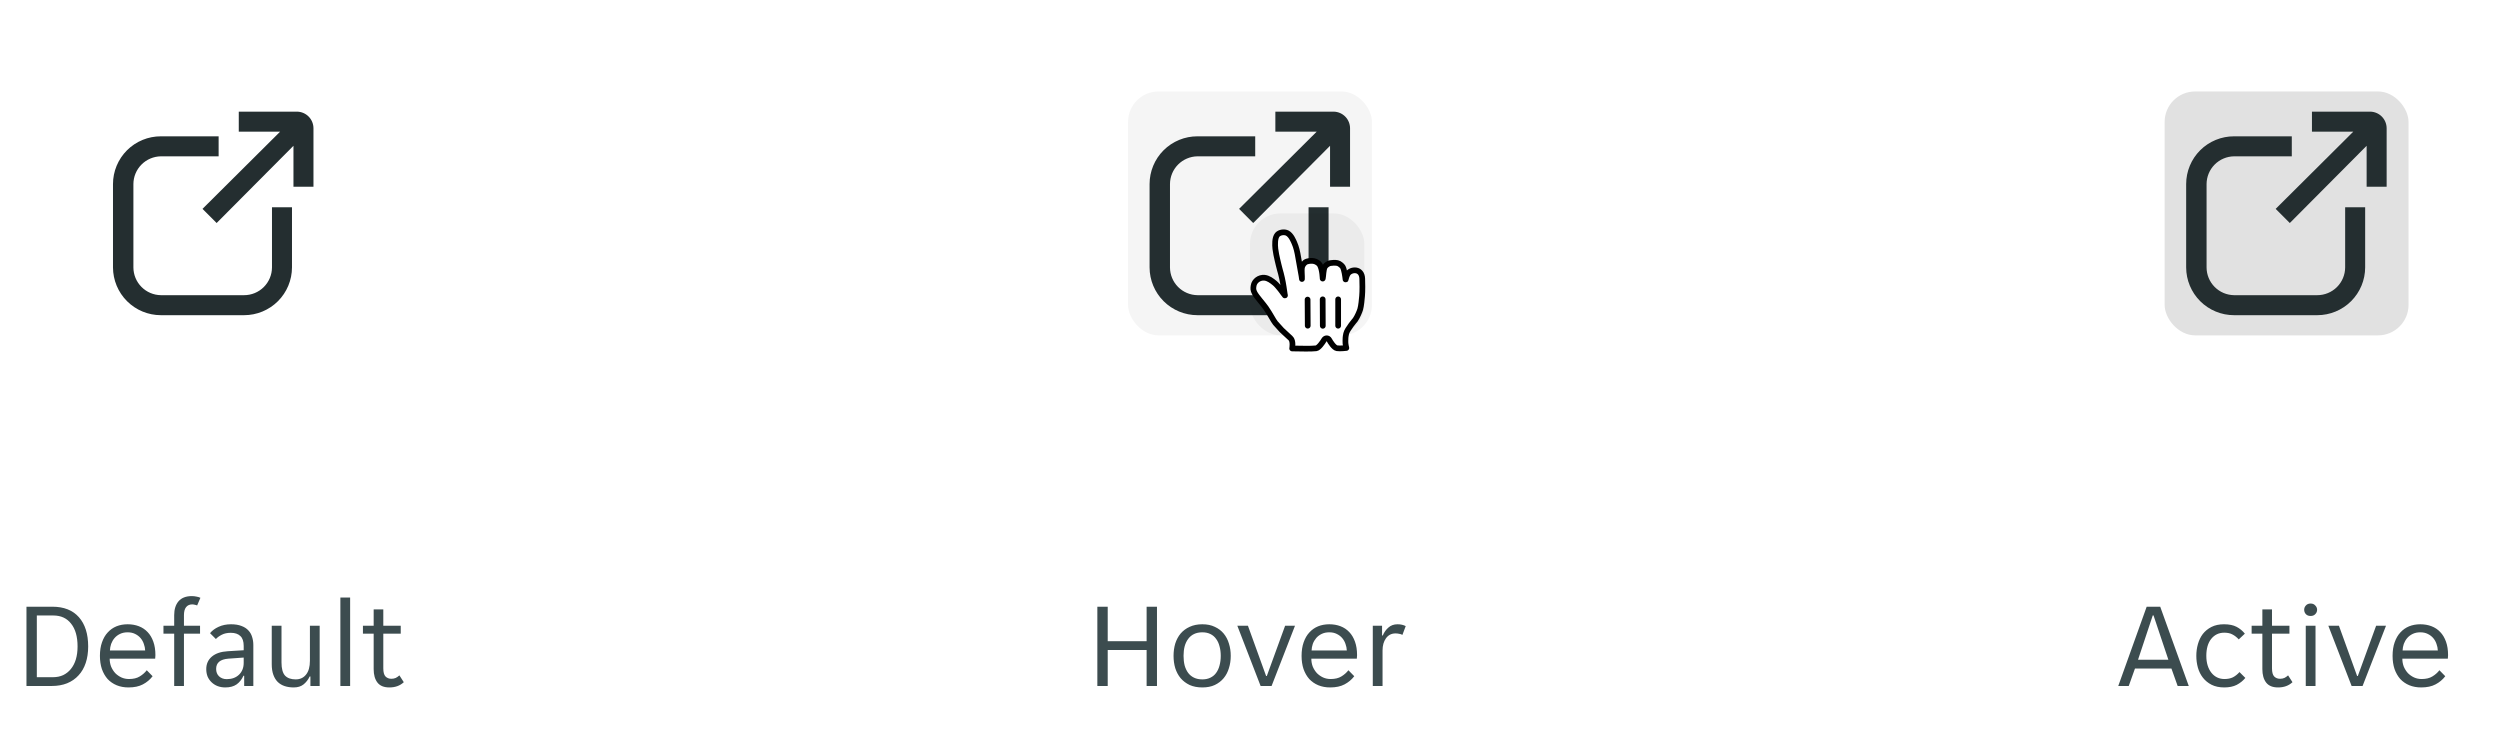 <svg width="328" height="96" viewBox="0 0 328 96" fill="none" xmlns="http://www.w3.org/2000/svg">
<g clip-path="url(#clip0_1367_90004)">
<path d="M38.502 19.128L28.422 29.26L26.567 27.405L36.752 17.273H31.327V14.648H38.992C39.563 14.661 40.106 14.898 40.505 15.306C40.904 15.715 41.127 16.264 41.127 16.835V24.5H38.502V19.128Z" fill="#242E30"/>
<path d="M34.607 37.663C35.292 36.98 35.68 36.054 35.684 35.087V27.195H38.309V35.087C38.305 36.751 37.641 38.344 36.463 39.519C35.285 40.693 33.69 41.352 32.027 41.352H21.107C19.444 41.352 17.848 40.693 16.671 39.519C15.493 38.344 14.829 36.751 14.824 35.087V24.15C14.824 23.326 14.987 22.51 15.303 21.748C15.619 20.987 16.082 20.296 16.665 19.714C17.249 19.132 17.942 18.671 18.704 18.357C19.466 18.043 20.282 17.883 21.107 17.885H28.684V20.51H21.107C20.149 20.524 19.235 20.913 18.561 21.593C17.886 22.274 17.506 23.192 17.502 24.15V35.087C17.506 36.045 17.886 36.964 18.561 37.644C19.235 38.325 20.149 38.714 21.107 38.727H32.027C32.994 38.727 33.921 38.345 34.607 37.663Z" fill="#242E30"/>
</g>
<path d="M3.472 79.6H6.864C8.379 79.6 9.541 80.059 10.352 80.976C11.163 81.893 11.568 83.173 11.568 84.816C11.568 85.616 11.461 86.336 11.248 86.976C11.035 87.616 10.72 88.16 10.304 88.608C9.899 89.056 9.397 89.403 8.8 89.648C8.213 89.883 7.547 90 6.8 90H3.472V79.6ZM6.96 88.848C7.451 88.848 7.893 88.757 8.288 88.576C8.683 88.384 9.019 88.117 9.296 87.776C9.584 87.424 9.803 87.003 9.952 86.512C10.101 86.011 10.176 85.445 10.176 84.816C10.176 83.525 9.893 82.528 9.328 81.824C8.773 81.109 7.995 80.752 6.992 80.752H4.832V88.848H6.96ZM16.854 90.192C16.289 90.192 15.772 90.096 15.302 89.904C14.844 89.712 14.449 89.44 14.118 89.088C13.798 88.725 13.548 88.288 13.366 87.776C13.196 87.264 13.11 86.688 13.11 86.048C13.11 85.376 13.201 84.784 13.382 84.272C13.564 83.749 13.814 83.317 14.134 82.976C14.454 82.624 14.833 82.357 15.27 82.176C15.718 81.995 16.209 81.904 16.742 81.904C17.276 81.904 17.766 81.989 18.214 82.16C18.662 82.331 19.046 82.587 19.366 82.928C19.686 83.259 19.937 83.68 20.118 84.192C20.3 84.693 20.39 85.28 20.39 85.952C20.39 86.037 20.385 86.123 20.374 86.208C20.374 86.293 20.369 86.363 20.358 86.416H14.39C14.39 86.789 14.454 87.141 14.582 87.472C14.721 87.792 14.902 88.075 15.126 88.32C15.361 88.555 15.628 88.741 15.926 88.88C16.236 89.019 16.566 89.088 16.918 89.088C17.494 89.088 17.964 88.976 18.326 88.752C18.7 88.528 19.009 88.256 19.254 87.936L20.022 88.72C19.681 89.168 19.254 89.525 18.742 89.792C18.241 90.059 17.612 90.192 16.854 90.192ZM16.742 82.96C16.369 82.96 16.038 83.029 15.75 83.168C15.462 83.307 15.222 83.488 15.03 83.712C14.838 83.936 14.689 84.192 14.582 84.48C14.486 84.768 14.433 85.056 14.422 85.344H19.046C19.036 85.056 18.977 84.768 18.87 84.48C18.774 84.192 18.63 83.936 18.438 83.712C18.246 83.488 18.006 83.307 17.718 83.168C17.441 83.029 17.116 82.96 16.742 82.96ZM22.854 83.136H21.446V82.096H22.854V80.704C22.854 79.936 23.046 79.328 23.43 78.88C23.824 78.432 24.406 78.208 25.174 78.208C25.366 78.208 25.563 78.229 25.766 78.272C25.968 78.304 26.144 78.357 26.294 78.432L25.862 79.44C25.787 79.397 25.686 79.365 25.558 79.344C25.43 79.312 25.318 79.296 25.222 79.296C24.88 79.296 24.614 79.413 24.422 79.648C24.23 79.883 24.134 80.24 24.134 80.72V82.096H26.246V83.136H24.134V90H22.854V83.136ZM29.557 90.192C29.195 90.192 28.858 90.133 28.549 90.016C28.25 89.899 27.989 89.733 27.765 89.52C27.541 89.307 27.365 89.056 27.237 88.768C27.12 88.469 27.061 88.144 27.061 87.792C27.061 87.109 27.306 86.56 27.797 86.144C28.288 85.728 28.986 85.493 29.893 85.44L31.973 85.312V84.752C31.973 84.144 31.824 83.707 31.525 83.44C31.237 83.163 30.821 83.024 30.277 83.024C29.819 83.024 29.424 83.109 29.093 83.28C28.762 83.451 28.506 83.637 28.325 83.84L27.557 83.072C27.834 82.731 28.208 82.453 28.677 82.24C29.157 82.016 29.701 81.904 30.309 81.904C30.853 81.904 31.312 81.979 31.685 82.128C32.059 82.267 32.357 82.459 32.581 82.704C32.816 82.949 32.981 83.237 33.077 83.568C33.184 83.899 33.237 84.251 33.237 84.624V90H32.037V88.656H31.941C31.728 89.136 31.429 89.515 31.045 89.792C30.661 90.059 30.165 90.192 29.557 90.192ZM29.749 89.104C30.41 89.104 30.944 88.912 31.349 88.528C31.765 88.133 31.973 87.611 31.973 86.96V86.272L29.957 86.416C28.89 86.501 28.357 86.949 28.357 87.76C28.357 88.165 28.485 88.491 28.741 88.736C29.008 88.981 29.344 89.104 29.749 89.104ZM38.533 90.192C38.096 90.192 37.701 90.133 37.349 90.016C36.997 89.899 36.693 89.717 36.437 89.472C36.192 89.227 36 88.912 35.861 88.528C35.722 88.144 35.653 87.685 35.653 87.152V82.096H36.933V86.912C36.933 87.723 37.088 88.299 37.397 88.64C37.717 88.971 38.181 89.136 38.789 89.136C39.365 89.136 39.819 88.928 40.149 88.512C40.49 88.096 40.661 87.488 40.661 86.688V82.096H41.941V90H40.725V88.752H40.629C40.437 89.168 40.17 89.515 39.829 89.792C39.498 90.059 39.066 90.192 38.533 90.192ZM44.657 78.4H45.937V90H44.657V78.4ZM51.089 90.192C50.374 90.192 49.852 89.979 49.521 89.552C49.19 89.125 49.025 88.539 49.025 87.792V83.136H47.617V82.096H49.025V79.952H50.289V82.096H52.577V83.136H50.289V87.68C50.289 88.192 50.385 88.549 50.577 88.752C50.779 88.955 51.035 89.056 51.345 89.056C51.558 89.056 51.75 89.019 51.921 88.944C52.092 88.859 52.252 88.747 52.401 88.608L52.977 89.504C52.486 89.963 51.857 90.192 51.089 90.192Z" fill="#3C4C4F"/>
<rect x="148" y="12" width="32" height="32" rx="4" fill="black" fill-opacity="0.04"/>
<g clip-path="url(#clip1_1367_90004)">
<path d="M174.502 19.128L164.422 29.26L162.567 27.405L172.752 17.273H167.327V14.648H174.992C175.563 14.661 176.106 14.898 176.505 15.306C176.904 15.715 177.127 16.264 177.127 16.835V24.5H174.502V19.128Z" fill="#242E30"/>
<path d="M170.607 37.663C171.292 36.98 171.68 36.054 171.684 35.087V27.195H174.309V35.087C174.305 36.751 173.641 38.344 172.463 39.519C171.285 40.693 169.69 41.352 168.027 41.352H157.107C155.444 41.352 153.848 40.693 152.67 39.519C151.493 38.344 150.829 36.751 150.824 35.087V24.15C150.824 23.326 150.987 22.51 151.303 21.748C151.619 20.987 152.082 20.296 152.665 19.714C153.249 19.132 153.942 18.671 154.704 18.357C155.466 18.043 156.283 17.883 157.107 17.885H164.684V20.51H157.107C156.149 20.524 155.235 20.913 154.56 21.593C153.886 22.274 153.506 23.192 153.502 24.15V35.087C153.506 36.045 153.886 36.964 154.56 37.644C155.235 38.325 156.149 38.714 157.107 38.727H168.027C168.994 38.727 169.921 38.345 170.607 37.663Z" fill="#242E30"/>
</g>
<rect x="164" y="28" width="15" height="16" rx="4" fill="black" fill-opacity="0.04"/>
<g filter="url(#filter0_d_1367_90004)">
<path fill-rule="evenodd" clip-rule="evenodd" d="M167.33 40.38C167.046 40.021 166.701 39.287 166.087 38.396C165.739 37.892 164.876 36.943 164.619 36.461C164.396 36.035 164.42 35.844 164.473 35.491C164.567 34.863 165.211 34.374 165.898 34.44C166.417 34.489 166.857 34.832 167.253 35.156C167.492 35.351 167.786 35.73 167.963 35.944C168.126 36.14 168.166 36.221 168.34 36.453C168.57 36.76 168.642 36.912 168.554 36.574C168.483 36.078 168.367 35.231 168.199 34.482C168.071 33.914 168.04 33.825 167.918 33.389C167.789 32.925 167.723 32.6 167.602 32.108C167.518 31.76 167.367 31.049 167.326 30.649C167.269 30.102 167.239 29.21 167.59 28.8C167.865 28.479 168.496 28.382 168.887 28.58C169.399 28.839 169.69 29.583 169.823 29.88C170.062 30.414 170.21 31.031 170.339 31.841C170.503 32.872 170.805 34.303 170.815 34.604C170.839 34.235 170.747 33.458 170.811 33.104C170.869 32.783 171.139 32.41 171.477 32.309C171.763 32.224 172.098 32.193 172.393 32.254C172.706 32.318 173.036 32.542 173.159 32.753C173.521 33.377 173.528 34.652 173.543 34.584C173.629 34.208 173.614 33.355 173.827 33C173.967 32.766 174.324 32.555 174.514 32.521C174.808 32.469 175.169 32.453 175.478 32.513C175.727 32.562 176.064 32.858 176.155 33C176.373 33.344 176.497 34.317 176.534 34.658C176.549 34.799 176.608 34.266 176.827 33.922C177.233 33.283 178.67 33.159 178.725 34.561C178.75 35.215 178.745 35.185 178.745 35.625C178.745 36.142 178.733 36.453 178.705 36.827C178.674 37.227 178.588 38.131 178.463 38.569C178.377 38.87 178.092 39.547 177.811 39.953C177.811 39.953 176.737 41.203 176.62 41.766C176.502 42.328 176.541 42.332 176.518 42.731C176.495 43.129 176.639 43.653 176.639 43.653C176.639 43.653 175.837 43.757 175.405 43.688C175.014 43.625 174.53 42.847 174.405 42.609C174.233 42.281 173.866 42.344 173.723 42.586C173.498 42.969 173.014 43.656 172.672 43.699C172.004 43.783 170.618 43.73 169.533 43.719C169.533 43.719 169.718 42.708 169.306 42.361C169.001 42.102 168.476 41.577 168.162 41.301L167.33 40.38Z" fill="white"/>
<path fill-rule="evenodd" clip-rule="evenodd" d="M167.33 40.38C167.046 40.021 166.701 39.287 166.087 38.396C165.739 37.892 164.876 36.943 164.619 36.461C164.396 36.035 164.42 35.844 164.473 35.491C164.567 34.863 165.211 34.374 165.898 34.44C166.417 34.489 166.857 34.832 167.253 35.156C167.492 35.351 167.786 35.73 167.963 35.944C168.126 36.14 168.166 36.221 168.34 36.453C168.57 36.76 168.642 36.912 168.554 36.574C168.483 36.078 168.367 35.231 168.199 34.482C168.071 33.914 168.04 33.825 167.918 33.389C167.789 32.925 167.723 32.6 167.602 32.108C167.518 31.76 167.367 31.049 167.326 30.649C167.269 30.102 167.239 29.21 167.59 28.8C167.865 28.479 168.496 28.382 168.887 28.58C169.399 28.839 169.69 29.583 169.823 29.88C170.062 30.414 170.21 31.031 170.339 31.841C170.503 32.872 170.805 34.303 170.815 34.604C170.839 34.235 170.747 33.458 170.811 33.104C170.869 32.783 171.139 32.41 171.477 32.309C171.763 32.224 172.098 32.193 172.393 32.254C172.706 32.318 173.036 32.542 173.159 32.753C173.521 33.377 173.528 34.652 173.543 34.584C173.629 34.208 173.614 33.355 173.827 33C173.967 32.766 174.324 32.555 174.514 32.521C174.808 32.469 175.169 32.453 175.478 32.513C175.727 32.562 176.064 32.858 176.155 33C176.373 33.344 176.497 34.317 176.534 34.658C176.549 34.799 176.608 34.266 176.827 33.922C177.233 33.283 178.67 33.159 178.725 34.561C178.75 35.215 178.745 35.185 178.745 35.625C178.745 36.142 178.733 36.453 178.705 36.827C178.674 37.227 178.588 38.131 178.463 38.569C178.377 38.87 178.092 39.547 177.811 39.953C177.811 39.953 176.737 41.203 176.62 41.766C176.502 42.328 176.541 42.332 176.518 42.731C176.495 43.129 176.639 43.653 176.639 43.653C176.639 43.653 175.837 43.757 175.405 43.688C175.014 43.625 174.53 42.847 174.405 42.609C174.233 42.281 173.866 42.344 173.723 42.586C173.498 42.969 173.014 43.656 172.672 43.699C172.004 43.783 170.618 43.73 169.533 43.719C169.533 43.719 169.718 42.708 169.306 42.361C169.001 42.102 168.476 41.577 168.162 41.301L167.33 40.38V40.38Z" stroke="black" stroke-width="0.75" stroke-linecap="round" stroke-linejoin="round"/>
<path d="M175.566 40.734V37.275" stroke="black" stroke-width="0.75" stroke-linecap="round"/>
<path d="M173.551 40.746L173.535 37.273" stroke="black" stroke-width="0.75" stroke-linecap="round"/>
<path d="M171.555 37.305L171.576 40.731" stroke="black" stroke-width="0.75" stroke-linecap="round"/>
</g>
<path d="M143.972 79.6H145.332V84.128H150.436V79.6H151.796V90H150.436V85.28H145.332V90H143.972V79.6ZM157.746 90.192C157.116 90.192 156.562 90.085 156.082 89.872C155.612 89.648 155.218 89.349 154.898 88.976C154.588 88.603 154.354 88.165 154.194 87.664C154.044 87.163 153.97 86.624 153.97 86.048C153.97 85.472 154.044 84.933 154.194 84.432C154.354 83.931 154.588 83.493 154.898 83.12C155.218 82.747 155.612 82.453 156.082 82.24C156.562 82.016 157.116 81.904 157.746 81.904C158.375 81.904 158.919 82.016 159.378 82.24C159.847 82.453 160.236 82.747 160.546 83.12C160.855 83.493 161.084 83.931 161.234 84.432C161.394 84.933 161.474 85.472 161.474 86.048C161.474 86.624 161.394 87.163 161.234 87.664C161.084 88.165 160.855 88.603 160.546 88.976C160.236 89.349 159.847 89.648 159.378 89.872C158.919 90.085 158.375 90.192 157.746 90.192ZM155.282 86.048C155.282 86.507 155.33 86.928 155.426 87.312C155.532 87.685 155.687 88.011 155.89 88.288C156.092 88.555 156.348 88.763 156.658 88.912C156.967 89.061 157.33 89.136 157.746 89.136C158.151 89.136 158.503 89.061 158.802 88.912C159.111 88.763 159.362 88.555 159.554 88.288C159.756 88.011 159.906 87.685 160.002 87.312C160.108 86.928 160.162 86.507 160.162 86.048C160.162 85.589 160.108 85.173 160.002 84.8C159.906 84.416 159.756 84.091 159.554 83.824C159.362 83.547 159.111 83.333 158.802 83.184C158.503 83.035 158.151 82.96 157.746 82.96C157.33 82.96 156.967 83.035 156.658 83.184C156.348 83.333 156.092 83.547 155.89 83.824C155.687 84.091 155.532 84.416 155.426 84.8C155.33 85.173 155.282 85.589 155.282 86.048ZM162.336 82.096H163.728L166.112 88.688H166.208L168.608 82.096H169.904L166.832 90H165.392L162.336 82.096ZM174.511 90.192C173.945 90.192 173.428 90.096 172.959 89.904C172.5 89.712 172.105 89.44 171.775 89.088C171.455 88.725 171.204 88.288 171.023 87.776C170.852 87.264 170.767 86.688 170.767 86.048C170.767 85.376 170.857 84.784 171.039 84.272C171.22 83.749 171.471 83.317 171.791 82.976C172.111 82.624 172.489 82.357 172.927 82.176C173.375 81.995 173.865 81.904 174.399 81.904C174.932 81.904 175.423 81.989 175.871 82.16C176.319 82.331 176.703 82.587 177.023 82.928C177.343 83.259 177.593 83.68 177.775 84.192C177.956 84.693 178.047 85.28 178.047 85.952C178.047 86.037 178.041 86.123 178.031 86.208C178.031 86.293 178.025 86.363 178.015 86.416H172.047C172.047 86.789 172.111 87.141 172.239 87.472C172.377 87.792 172.559 88.075 172.783 88.32C173.017 88.555 173.284 88.741 173.583 88.88C173.892 89.019 174.223 89.088 174.575 89.088C175.151 89.088 175.62 88.976 175.983 88.752C176.356 88.528 176.665 88.256 176.911 87.936L177.679 88.72C177.337 89.168 176.911 89.525 176.399 89.792C175.897 90.059 175.268 90.192 174.511 90.192ZM174.399 82.96C174.025 82.96 173.695 83.029 173.407 83.168C173.119 83.307 172.879 83.488 172.687 83.712C172.495 83.936 172.345 84.192 172.239 84.48C172.143 84.768 172.089 85.056 172.079 85.344H176.703C176.692 85.056 176.633 84.768 176.527 84.48C176.431 84.192 176.287 83.936 176.095 83.712C175.903 83.488 175.663 83.307 175.375 83.168C175.097 83.029 174.772 82.96 174.399 82.96ZM180.11 82.096H181.326V83.376H181.422C181.593 82.96 181.838 82.613 182.158 82.336C182.478 82.048 182.878 81.904 183.358 81.904C183.763 81.904 184.121 81.984 184.43 82.144L183.998 83.296C183.859 83.221 183.71 83.173 183.55 83.152C183.401 83.12 183.246 83.104 183.086 83.104C182.563 83.104 182.147 83.317 181.838 83.744C181.539 84.16 181.39 84.693 181.39 85.344V90H180.11V82.096Z" fill="#3C4C4F"/>
<rect x="284" y="12" width="32" height="32" rx="4" fill="black" fill-opacity="0.12"/>
<g clip-path="url(#clip2_1367_90004)">
<path d="M310.502 19.128L300.422 29.26L298.567 27.405L308.752 17.273H303.327V14.648H310.992C311.563 14.661 312.106 14.898 312.505 15.306C312.904 15.715 313.127 16.264 313.127 16.835V24.5H310.502V19.128Z" fill="#242E30"/>
<path d="M306.607 37.663C307.292 36.98 307.68 36.054 307.684 35.087V27.195H310.309V35.087C310.305 36.751 309.641 38.344 308.463 39.519C307.285 40.693 305.69 41.352 304.027 41.352H293.107C291.444 41.352 289.848 40.693 288.67 39.519C287.493 38.344 286.829 36.751 286.824 35.087V24.15C286.824 23.326 286.987 22.51 287.303 21.748C287.619 20.987 288.082 20.296 288.665 19.714C289.249 19.132 289.942 18.671 290.704 18.357C291.466 18.043 292.283 17.883 293.107 17.885H300.684V20.51H293.107C292.149 20.524 291.235 20.913 290.56 21.593C289.886 22.274 289.506 23.192 289.502 24.15V35.087C289.506 36.045 289.886 36.964 290.56 37.644C291.235 38.325 292.149 38.714 293.107 38.727H304.027C304.994 38.727 305.921 38.345 306.607 37.663Z" fill="#242E30"/>
</g>
<path d="M281.644 79.6H283.42L287.164 90H285.708L284.892 87.712H280.108L279.292 90H277.916L281.644 79.6ZM280.508 86.56H284.492L282.54 80.736H282.444L280.508 86.56ZM291.821 90.192C291.181 90.192 290.626 90.075 290.157 89.84C289.698 89.605 289.32 89.296 289.021 88.912C288.722 88.528 288.504 88.091 288.365 87.6C288.226 87.099 288.157 86.581 288.157 86.048C288.157 85.515 288.226 85.003 288.365 84.512C288.504 84.011 288.717 83.568 289.005 83.184C289.304 82.8 289.682 82.491 290.141 82.256C290.6 82.021 291.149 81.904 291.789 81.904C292.461 81.904 293.01 82.016 293.437 82.24C293.864 82.464 294.226 82.763 294.525 83.136L293.725 83.888C293.469 83.611 293.197 83.397 292.909 83.248C292.632 83.088 292.269 83.008 291.821 83.008C291.117 83.008 290.546 83.28 290.109 83.824C289.682 84.357 289.469 85.099 289.469 86.048C289.469 86.517 289.528 86.939 289.645 87.312C289.762 87.685 289.928 88.005 290.141 88.272C290.354 88.539 290.605 88.741 290.893 88.88C291.181 89.019 291.501 89.088 291.853 89.088C292.28 89.088 292.648 89.013 292.957 88.864C293.266 88.704 293.554 88.475 293.821 88.176L294.589 88.944C294.28 89.317 293.901 89.621 293.453 89.856C293.005 90.08 292.461 90.192 291.821 90.192ZM298.886 90.192C298.171 90.192 297.648 89.979 297.318 89.552C296.987 89.125 296.822 88.539 296.822 87.792V83.136H295.414V82.096H296.822V79.952H298.086V82.096H300.374V83.136H298.086V87.68C298.086 88.192 298.182 88.549 298.374 88.752C298.576 88.955 298.832 89.056 299.142 89.056C299.355 89.056 299.547 89.019 299.718 88.944C299.888 88.859 300.048 88.747 300.198 88.608L300.774 89.504C300.283 89.963 299.654 90.192 298.886 90.192ZM304.004 80C304.004 80.224 303.924 80.416 303.764 80.576C303.615 80.736 303.412 80.816 303.156 80.816C302.89 80.816 302.682 80.736 302.532 80.576C302.383 80.416 302.308 80.224 302.308 80C302.308 79.787 302.383 79.6 302.532 79.44C302.682 79.269 302.89 79.184 303.156 79.184C303.412 79.184 303.615 79.269 303.764 79.44C303.924 79.6 304.004 79.787 304.004 80ZM302.516 82.096H303.796V90H302.516V82.096ZM305.476 82.096H306.868L309.252 88.688H309.348L311.748 82.096H313.044L309.972 90H308.532L305.476 82.096ZM317.651 90.192C317.086 90.192 316.568 90.096 316.099 89.904C315.64 89.712 315.246 89.44 314.915 89.088C314.595 88.725 314.344 88.288 314.163 87.776C313.992 87.264 313.907 86.688 313.907 86.048C313.907 85.376 313.998 84.784 314.179 84.272C314.36 83.749 314.611 83.317 314.931 82.976C315.251 82.624 315.63 82.357 316.067 82.176C316.515 81.995 317.006 81.904 317.539 81.904C318.072 81.904 318.563 81.989 319.011 82.16C319.459 82.331 319.843 82.587 320.163 82.928C320.483 83.259 320.734 83.68 320.915 84.192C321.096 84.693 321.187 85.28 321.187 85.952C321.187 86.037 321.182 86.123 321.171 86.208C321.171 86.293 321.166 86.363 321.155 86.416H315.187C315.187 86.789 315.251 87.141 315.379 87.472C315.518 87.792 315.699 88.075 315.923 88.32C316.158 88.555 316.424 88.741 316.723 88.88C317.032 89.019 317.363 89.088 317.715 89.088C318.291 89.088 318.76 88.976 319.123 88.752C319.496 88.528 319.806 88.256 320.051 87.936L320.819 88.72C320.478 89.168 320.051 89.525 319.539 89.792C319.038 90.059 318.408 90.192 317.651 90.192ZM317.539 82.96C317.166 82.96 316.835 83.029 316.547 83.168C316.259 83.307 316.019 83.488 315.827 83.712C315.635 83.936 315.486 84.192 315.379 84.48C315.283 84.768 315.23 85.056 315.219 85.344H319.843C319.832 85.056 319.774 84.768 319.667 84.48C319.571 84.192 319.427 83.936 319.235 83.712C319.043 83.488 318.803 83.307 318.515 83.168C318.238 83.029 317.912 82.96 317.539 82.96Z" fill="#3C4C4F"/>
<defs>
<filter id="filter0_d_1367_90004" x="161.062" y="27.102" width="21.059" height="22.018" filterUnits="userSpaceOnUse" color-interpolation-filters="sRGB">
<feFlood flood-opacity="0" result="BackgroundImageFix"/>
<feColorMatrix in="SourceAlpha" type="matrix" values="0 0 0 0 0 0 0 0 0 0 0 0 0 0 0 0 0 0 127 0" result="hardAlpha"/>
<feOffset dy="2"/>
<feGaussianBlur stdDeviation="1.5"/>
<feColorMatrix type="matrix" values="0 0 0 0 0 0 0 0 0 0 0 0 0 0 0 0 0 0 0.403 0"/>
<feBlend mode="normal" in2="BackgroundImageFix" result="effect1_dropShadow_1367_90004"/>
<feBlend mode="normal" in="SourceGraphic" in2="effect1_dropShadow_1367_90004" result="shape"/>
</filter>
<clipPath id="clip0_1367_90004">
<rect width="28" height="28" fill="white" transform="translate(14 14)"/>
</clipPath>
<clipPath id="clip1_1367_90004">
<rect width="28" height="28" fill="white" transform="translate(150 14)"/>
</clipPath>
<clipPath id="clip2_1367_90004">
<rect width="28" height="28" fill="white" transform="translate(286 14)"/>
</clipPath>
</defs>
</svg>
